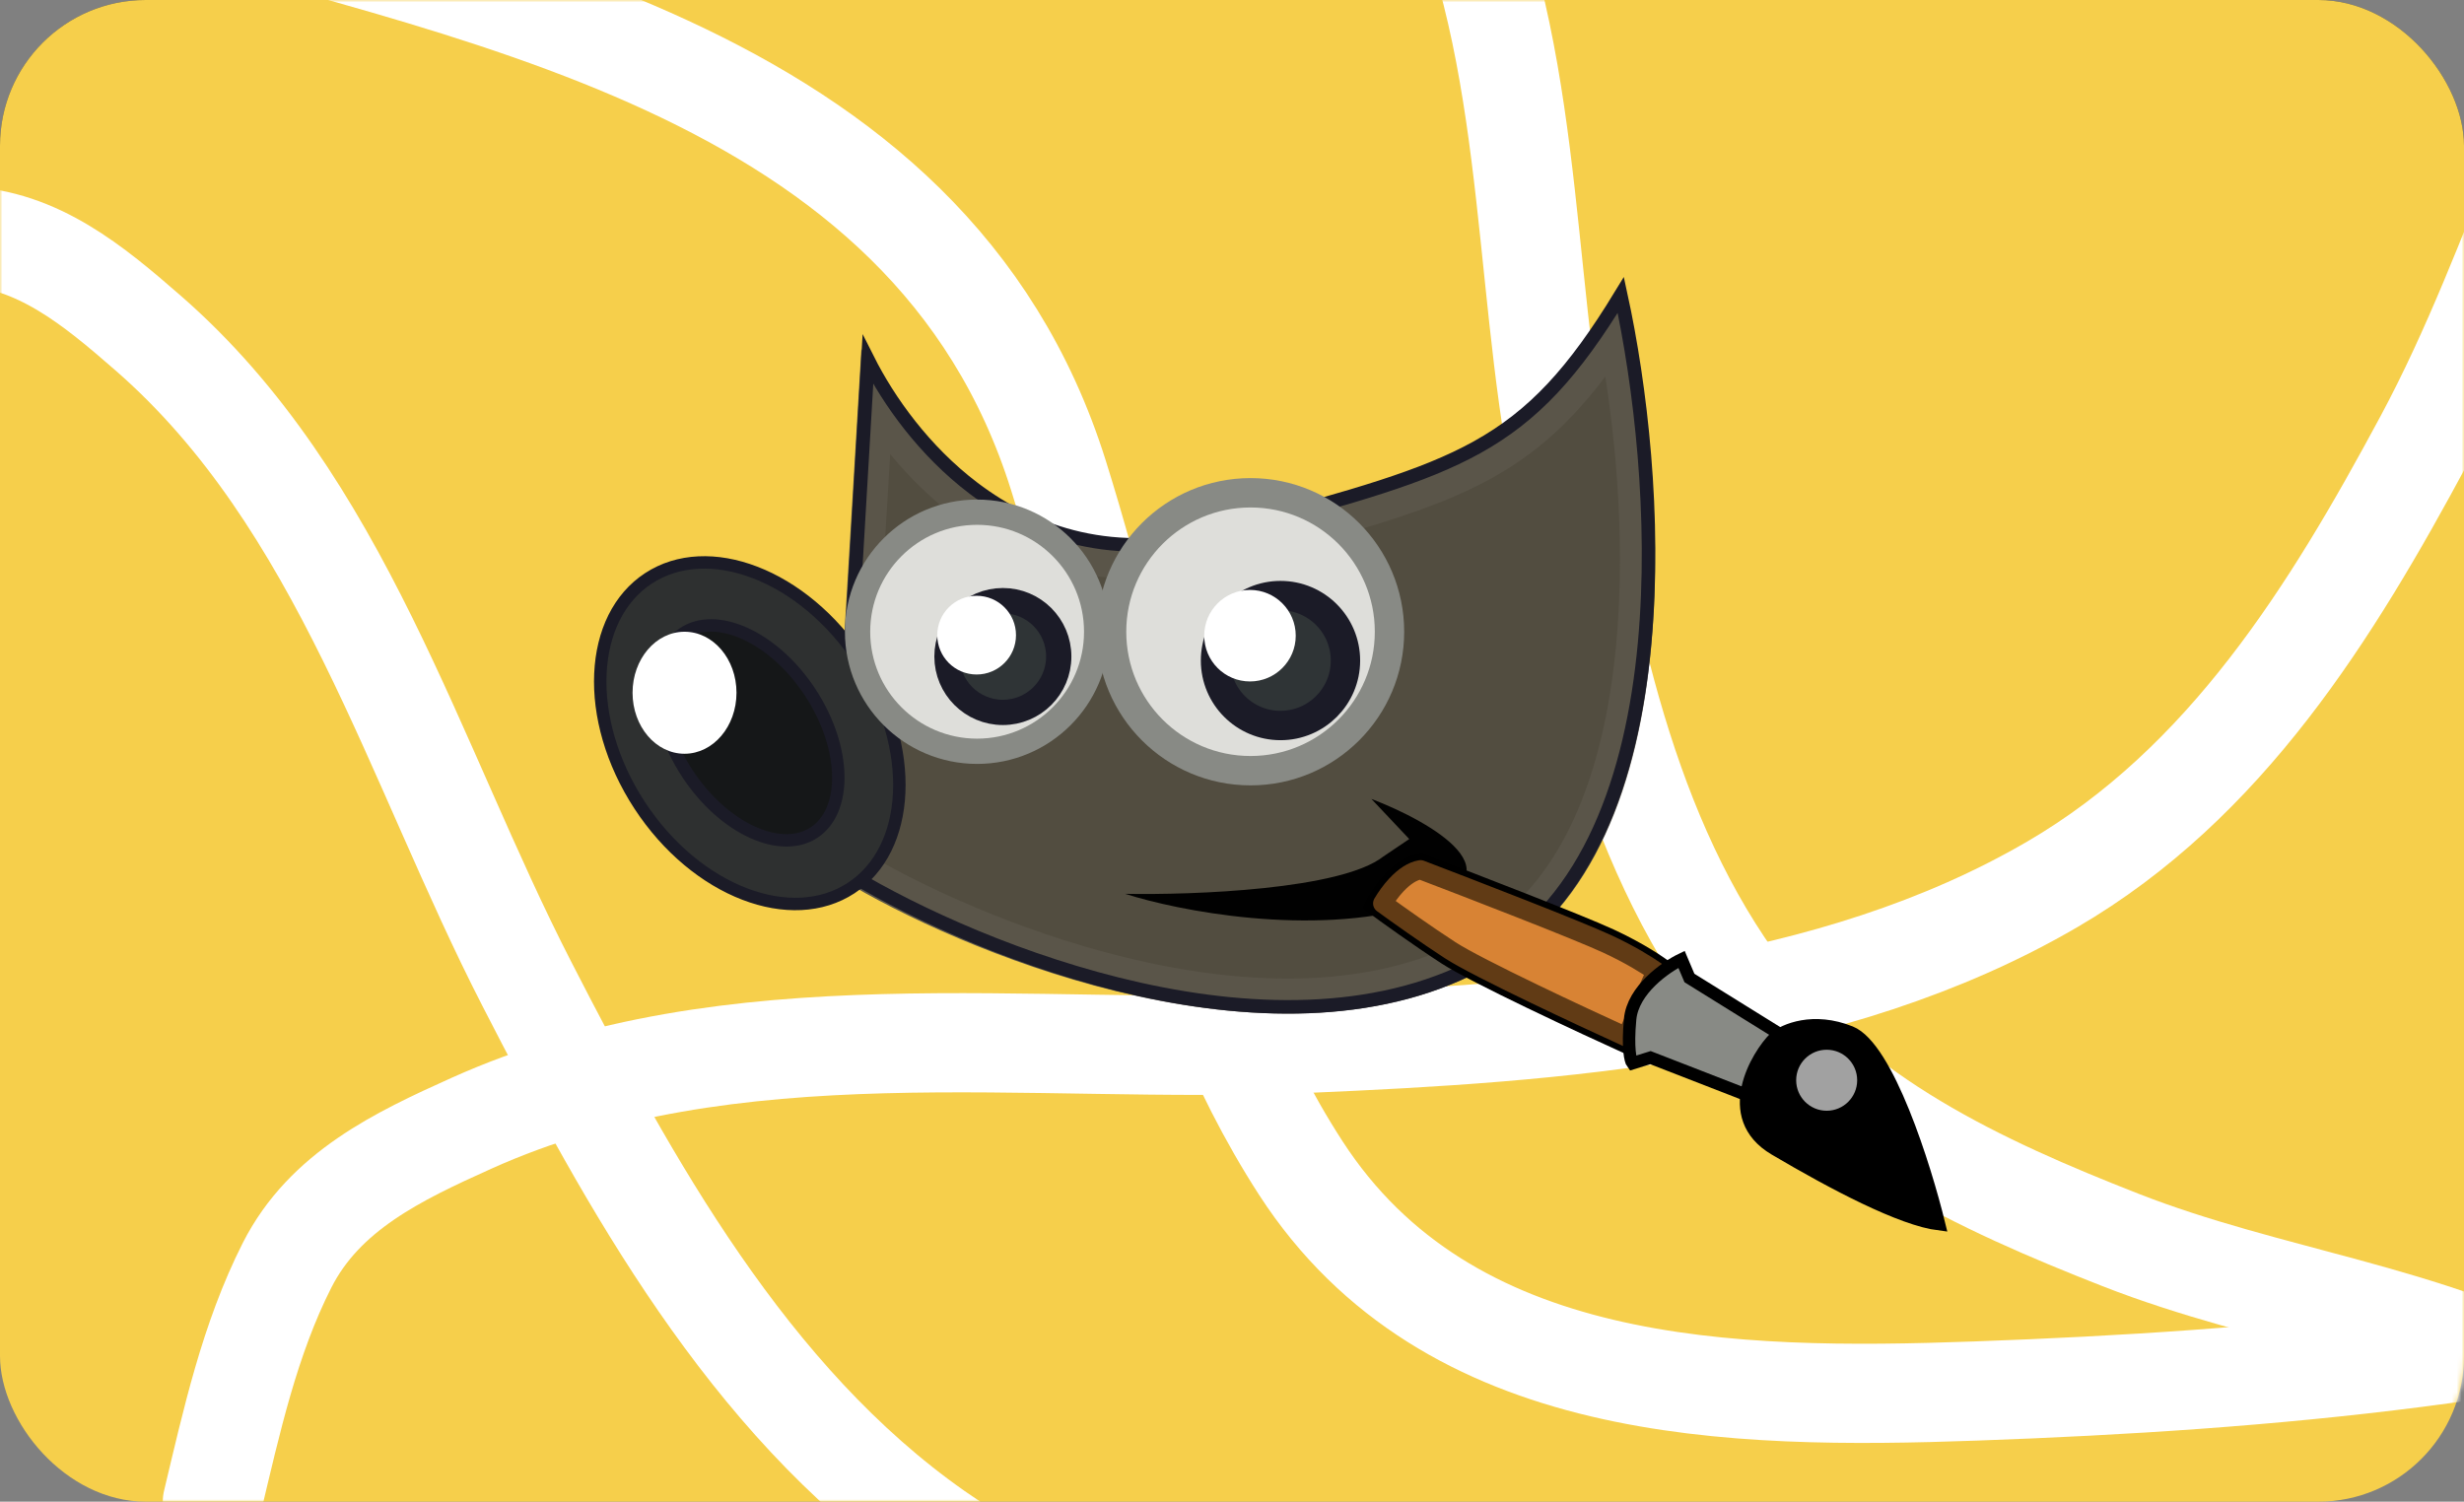 <?xml version="1.0" encoding="UTF-8"?> <svg xmlns="http://www.w3.org/2000/svg" width="507" height="309" viewBox="0 0 507 309" fill="none"><rect x="0" y="0" width="507" height="309" fill="#808080" stroke="none"/> <rect width="507" height="267" rx="30" fill="#464646"></rect> <rect width="507" height="309" rx="30" fill="#F6CF4B"></rect> <mask id="mask0_1026_7947" style="mask-type:alpha" maskUnits="userSpaceOnUse" x="0" y="0" width="507" height="309"> <rect width="507" height="309" rx="30" fill="#F6CF4B"></rect> </mask> <g mask="url(#mask0_1026_7947)"> <path d="M586 261.041C527.22 278.497 467.571 284.05 406.415 286.235C356.251 288.027 297.924 287.083 267.659 240.353C240.653 198.656 232.484 144.626 217.781 97.809C191.031 12.634 95.708 -1.316 20.402 -23.725" stroke="white" stroke-width="20.411" stroke-linecap="round"></path> <path d="M408.213 344.391C370.591 337.409 333.744 345.498 295.738 343.162C259.751 340.95 222.958 336.442 192.598 315.145C153.89 287.992 129.523 243.548 108.437 202.517C85.058 157.024 70.288 103.191 30.422 68.486C19.272 58.779 7.741 49.133 -7.578 48.558C-22.903 47.982 -38.068 51.336 -52.999 54.323" stroke="white" stroke-width="20.411" stroke-linecap="round"></path> <path d="M552.524 -22.825C527.893 12.036 518.872 53.147 498.762 90.565C479.721 125.995 457.98 161.17 422.257 181.989C376.711 208.532 320.367 212.471 269.009 214.68C212.065 217.129 150.703 206.96 96.976 231.15C81.948 237.916 66.805 245.096 59.07 260.349C51.332 275.608 47.644 292.54 43.695 309.062" stroke="white" stroke-width="20.411" stroke-linecap="round"></path> <path d="M528.279 285.938C499.252 270.25 466.868 267.118 436.296 255.135C407.348 243.789 378.347 230.348 359.074 204.851C334.502 172.344 326.282 129.464 319.85 90.252C312.718 46.775 314.863 -1.258 291.342 -40.261C284.764 -51.17 277.856 -62.13 265.437 -66.659C253.012 -71.191 239.677 -72.46 226.632 -73.967" stroke="white" stroke-width="20.411" stroke-linecap="round"></path> </g> <path d="M177.228 179.172V132.55L180.171 83.171C184.642 90.186 190.862 97.597 198.823 103.558C211.702 113.202 229.149 119.032 250.745 113.192C252.892 112.611 254.974 112.051 256.996 111.506C278.732 105.655 293.413 101.703 304.891 95.41C315.798 89.431 323.727 81.418 332.36 68.294C335.808 86.055 338.275 110.16 336.125 133.079C333.587 160.146 324.744 184.37 304.909 195.539C284.586 206.983 258.994 206.763 234.768 201.447C211.669 196.378 190.378 186.796 177.228 179.172Z" fill="#524D40" stroke="#5A5549" stroke-width="7.206"></path> <path d="M175.199 180.115V131.545L178.584 74.004C182.874 82.515 190.132 92.733 200.302 100.448C212.711 109.862 229.462 115.546 250.305 109.836C252.414 109.257 254.46 108.699 256.444 108.158C278.305 102.193 292.708 98.263 303.934 92.028C315.593 85.552 323.785 76.628 333.497 60.698C337.518 79.157 340.796 106.467 338.4 132.361C335.845 159.961 326.893 185.485 306.082 197.358C285.087 209.335 258.872 209.006 234.44 203.574C210.446 198.24 188.405 188.034 175.199 180.115Z" stroke="#1B1B27" stroke-width="2.79"></path> <path d="M176.95 136.047C182.768 144.943 185.406 154.654 185.022 163.128C184.638 171.604 181.248 178.736 175.124 182.742C168.999 186.747 161.106 186.994 153.187 183.948C145.27 180.903 137.431 174.594 131.612 165.697C125.794 156.8 123.156 147.089 123.54 138.616C123.924 130.14 127.314 123.007 133.438 119.002C139.563 114.997 147.456 114.75 155.375 117.796C163.292 120.84 171.131 127.15 176.95 136.047Z" fill="#2E3030" stroke="#1B1B27" stroke-width="2.557"></path> <path d="M166.741 142.519C170.528 148.308 172.427 154.478 172.491 159.734C172.556 165.007 170.79 169.167 167.487 171.327C164.184 173.487 159.664 173.438 154.859 171.265C150.07 169.099 145.179 164.886 141.393 159.097C137.606 153.307 135.707 147.137 135.643 141.882C135.578 136.609 137.344 132.448 140.647 130.288C143.95 128.128 148.47 128.178 153.275 130.351C158.064 132.516 162.955 136.729 166.741 142.519Z" fill="#151718" stroke="#1B1B27" stroke-width="2.557"></path> <ellipse cx="140.85" cy="142.547" rx="10.693" ry="12.553" fill="white"></ellipse> <circle cx="201.054" cy="129.993" r="24.598" fill="#DEDEDA" stroke="#888A85" stroke-width="5.2"></circle> <circle cx="206.353" cy="135.093" r="11.499" fill="#2F3436" stroke="#1B1B27" stroke-width="5.2"></circle> <circle cx="200.955" cy="130.693" r="8.099" fill="white"></circle> <circle cx="257.314" cy="129.993" r="28.593" fill="#DEDEDA" stroke="#888A85" stroke-width="6.044"></circle> <circle cx="263.478" cy="135.921" r="13.367" fill="#2F3436" stroke="#1B1B27" stroke-width="6.044"></circle> <circle cx="257.2" cy="130.806" r="9.415" fill="white"></circle> <path d="M291.715 186.481C313.753 180.158 294.544 169.124 282.185 164.397L289.972 172.65L284.625 176.253C275.978 183.041 245.611 184.195 231.508 183.924C242.395 187.411 269.678 192.804 291.715 186.481Z" fill="#010101"></path> <path d="M292.534 176.949C287.513 177.321 283.391 183.458 281.957 186.48C284.63 188.456 291.441 193.361 297.3 197.173C303.158 200.986 325.311 211.315 335.656 216.003L343.211 199.266C341.893 198.181 337.701 195.29 331.471 192.408C325.241 189.525 302.917 180.901 292.534 176.949Z" fill="#C4C4C4" stroke="black" stroke-width="2.557"></path> <path d="M298.377 195.517C293.395 192.275 287.703 188.226 284.506 185.899C285.208 184.706 286.18 183.311 287.341 182.073C288.926 180.383 290.63 179.234 292.28 178.967C302.877 183.004 324.578 191.396 330.642 194.201C335.389 196.398 338.889 198.582 340.758 199.896L334.67 213.384C329.536 211.043 322.371 207.717 315.653 204.48C308.051 200.816 301.177 197.34 298.377 195.517Z" fill="#D88334" stroke="#613B15" stroke-width="3.952" stroke-linejoin="round"></path> <path d="M335.419 209.727C335.977 203.683 342.703 198.995 345.996 197.406L347.623 201.242L370.637 215.538L365.639 227.743L339.603 217.63L335.884 218.793C335.496 218.289 334.861 215.771 335.419 209.727Z" fill="#888A85" stroke="black" stroke-width="2.557"></path> <path d="M380.753 212.401C388.377 215.469 396.095 240.025 399.001 251.919C391.252 250.951 377.382 243.667 365.178 236.461C353.87 229.784 361.652 217.011 365.178 213.563C367.192 211.897 373.128 209.332 380.753 212.401Z" fill="black" stroke="black" stroke-width="2.557"></path> <circle cx="375.862" cy="222.281" r="6.276" fill="#A1A1A1"></circle> </svg> 